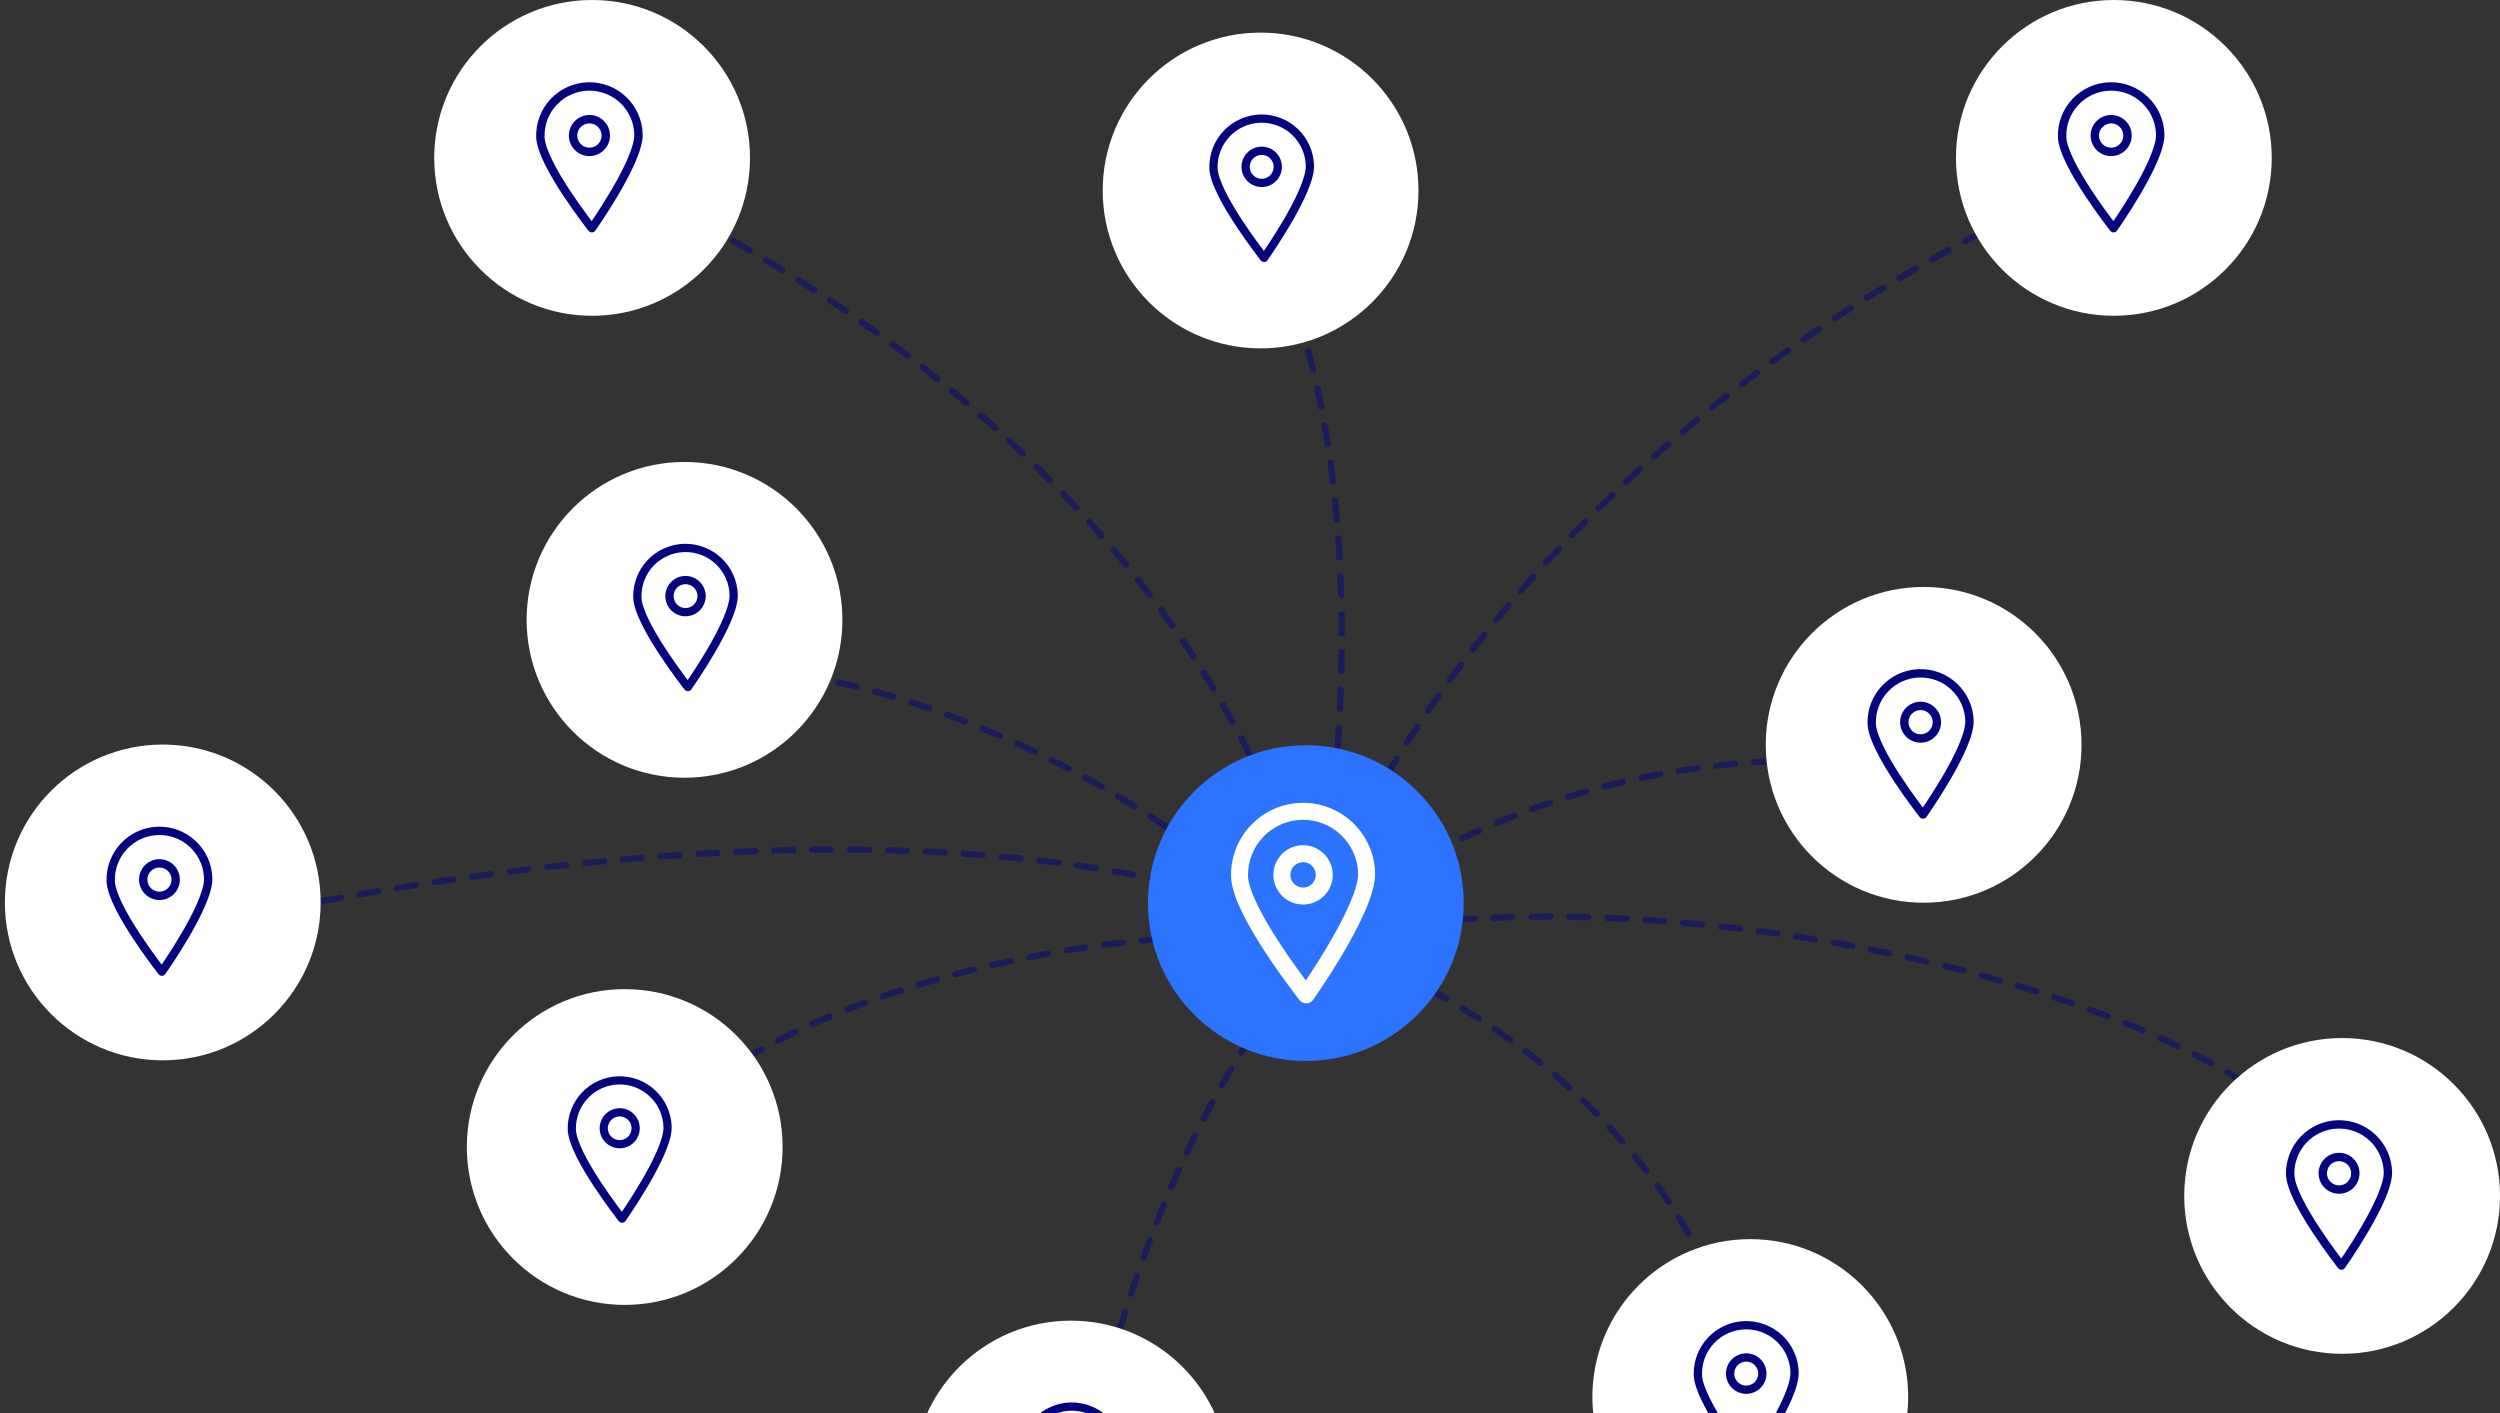 <svg xmlns="http://www.w3.org/2000/svg" width="460" height="260" viewBox="0 0 460 260" fill="none"><rect x="0" y="0" width="460" height="260" fill="#333333" stroke="none"/><path opacity="0.5" d="M240.278 173.723C253.835 159.779 295.59 133.749 354.156 141.186" stroke="#05047E" stroke-width="1.162" stroke-linecap="round" stroke-dasharray="3.49 3.49"></path><path opacity="0.5" d="M240.856 174.304C249.571 143.704 291.404 72.278 389.014 31.375" stroke="#05047E" stroke-width="1.162" stroke-linecap="round" stroke-dasharray="3.49 3.49"></path><path opacity="0.5" d="M241.438 174.304C226.138 157.842 182.059 124.337 128.141 122.013" stroke="#05047E" stroke-width="1.162" stroke-linecap="round" stroke-dasharray="3.49 3.49"></path><path opacity="0.5" d="M241.437 171.98C222.457 160.166 153.472 143.626 29.367 171.98" stroke="#05047E" stroke-width="1.162" stroke-linecap="round" stroke-dasharray="3.49 3.49"></path><path opacity="0.5" d="M240.858 171.98C237.372 143.704 206.462 76.113 110.711 31.956" stroke="#05047E" stroke-width="1.162" stroke-linecap="round" stroke-dasharray="3.49 3.49"></path><path opacity="0.5" d="M241.438 171.98C247.055 146.221 253.175 84.363 232.723 42.995" stroke="#05047E" stroke-width="1.162" stroke-linecap="round" stroke-dasharray="3.49 3.49"></path><path opacity="0.5" d="M241.438 173.142C205.415 168.494 139.179 182.438 116.52 212.07" stroke="#05047E" stroke-width="1.162" stroke-linecap="round" stroke-dasharray="3.49 3.49"></path><path opacity="0.5" d="M432.591 218.461C415.742 183.213 304.768 158.036 241.438 173.142" stroke="#05047E" stroke-width="1.162" stroke-linecap="round" stroke-dasharray="3.49 3.49"></path><path opacity="0.5" d="M322.199 259.713C320.456 239.571 301.863 193.942 241.438 172.561" stroke="#05047E" stroke-width="1.162" stroke-linecap="round" stroke-dasharray="3.49 3.49"></path><path opacity="0.5" d="M191.807 348.052C190.877 310.485 199.468 223.56 241.271 176.392" stroke="#05047E" stroke-width="1.162" stroke-linecap="round" stroke-dasharray="3.49 3.49"></path><circle cx="114.949" cy="211.051" r="29.051" fill="white"></circle><path fill-rule="evenodd" clip-rule="evenodd" d="M108.181 202.052C109.653 200.502 111.679 199.6 113.815 199.544C115.952 199.488 118.023 200.283 119.573 201.754C121.123 203.225 122.025 205.252 122.081 207.388C122.108 208.428 121.662 209.959 120.887 211.758C120.125 213.528 119.091 215.455 118.044 217.246C116.999 219.035 115.948 220.675 115.158 221.869C114.877 222.293 114.629 222.661 114.427 222.959C114.209 222.672 113.943 222.318 113.64 221.908C112.789 220.758 111.654 219.175 110.516 217.443C109.377 215.708 108.244 213.838 107.391 212.111C106.524 210.355 105.998 208.848 105.971 207.809C105.915 205.673 106.71 203.602 108.181 202.052ZM113.869 224.703C113.869 224.703 113.869 224.703 114.46 224.236L113.869 224.703C114.016 224.889 114.242 224.996 114.48 224.989C114.717 224.983 114.938 224.865 115.075 224.672L114.46 224.236C115.075 224.672 115.075 224.671 115.075 224.671L115.076 224.671L115.077 224.669L115.082 224.662L115.101 224.635L115.173 224.532C115.237 224.441 115.329 224.308 115.446 224.138C115.681 223.797 116.015 223.305 116.415 222.7C117.215 221.491 118.281 219.827 119.345 218.007C120.407 216.189 121.475 214.203 122.271 212.354C123.055 210.535 123.623 208.742 123.587 207.349C123.521 204.813 122.45 202.408 120.61 200.661C118.77 198.915 116.312 197.971 113.776 198.037C111.24 198.104 108.835 199.175 107.088 201.014C105.342 202.854 104.398 205.313 104.465 207.848C104.501 209.241 105.162 211.002 106.04 212.778C106.931 214.583 108.101 216.511 109.257 218.27C110.414 220.032 111.566 221.639 112.428 222.804C112.859 223.388 113.219 223.861 113.471 224.189C113.596 224.353 113.696 224.481 113.763 224.568L113.841 224.668L113.862 224.694L113.867 224.701L113.868 224.702L113.869 224.703ZM113.929 203.909C113.445 203.922 112.968 204.03 112.525 204.227C112.082 204.424 111.683 204.706 111.349 205.058C111.015 205.41 110.754 205.823 110.581 206.276C110.407 206.728 110.324 207.21 110.337 207.695C110.349 208.179 110.457 208.657 110.654 209.099C110.851 209.542 111.134 209.942 111.485 210.275C111.837 210.609 112.251 210.87 112.703 211.044C113.155 211.218 113.638 211.3 114.122 211.288C114.607 211.275 115.084 211.167 115.527 210.97C115.969 210.773 116.369 210.491 116.703 210.139C117.036 209.788 117.297 209.374 117.471 208.921C117.645 208.469 117.728 207.987 117.715 207.502C117.702 207.018 117.594 206.541 117.397 206.098C117.2 205.655 116.918 205.255 116.566 204.922C116.215 204.588 115.801 204.327 115.349 204.153C114.896 203.98 114.414 203.897 113.929 203.909ZM113.138 205.604C113.4 205.487 113.682 205.423 113.969 205.416C114.255 205.408 114.541 205.457 114.808 205.56C115.076 205.663 115.321 205.817 115.529 206.015C115.737 206.212 115.904 206.449 116.021 206.711C116.137 206.973 116.201 207.255 116.209 207.542C116.216 207.828 116.167 208.114 116.064 208.381C115.961 208.649 115.807 208.894 115.61 209.102C115.412 209.31 115.176 209.477 114.914 209.593C114.652 209.71 114.369 209.774 114.083 209.781C113.796 209.789 113.511 209.74 113.243 209.637C112.975 209.534 112.731 209.38 112.523 209.182C112.315 208.985 112.148 208.748 112.031 208.487C111.914 208.225 111.851 207.942 111.843 207.656C111.836 207.369 111.885 207.084 111.987 206.816C112.09 206.548 112.245 206.303 112.442 206.095C112.639 205.887 112.876 205.72 113.138 205.604Z" fill="#05047E"></path><circle cx="197.051" cy="272.051" r="29.051" fill="white"></circle><path fill-rule="evenodd" clip-rule="evenodd" d="M191.333 262.086C192.811 260.529 194.846 259.623 196.991 259.567C199.137 259.511 201.216 260.31 202.773 261.787C204.33 263.265 205.236 265.3 205.292 267.445C205.319 268.489 204.871 270.027 204.093 271.834C203.328 273.611 202.289 275.546 201.238 277.345C200.188 279.142 199.133 280.789 198.34 281.988C198.057 282.414 197.808 282.783 197.605 283.082C197.387 282.794 197.119 282.439 196.815 282.027C195.96 280.872 194.82 279.282 193.678 277.543C192.534 275.801 191.396 273.923 190.539 272.188C189.668 270.424 189.14 268.912 189.113 267.868C189.057 265.722 189.856 263.643 191.333 262.086ZM197.045 284.834C197.045 284.834 197.045 284.834 197.639 284.365L197.045 284.834C197.193 285.021 197.42 285.128 197.658 285.121C197.897 285.115 198.118 284.997 198.256 284.802L197.639 284.365C198.256 284.802 198.256 284.802 198.256 284.802L198.257 284.802L198.258 284.8L198.263 284.793L198.282 284.766L198.355 284.662C198.418 284.571 198.511 284.437 198.629 284.266C198.864 283.924 199.2 283.43 199.602 282.823C200.405 281.609 201.476 279.937 202.544 278.109C203.611 276.284 204.683 274.289 205.483 272.432C206.27 270.605 206.841 268.804 206.804 267.406C206.738 264.859 205.663 262.443 203.815 260.69C201.967 258.936 199.498 257.988 196.952 258.055C194.405 258.121 191.989 259.196 190.235 261.044C188.482 262.892 187.534 265.361 187.6 267.907C187.637 269.306 188.301 271.074 189.182 272.858C190.078 274.671 191.253 276.606 192.413 278.374C193.575 280.143 194.732 281.757 195.598 282.927C196.031 283.513 196.392 283.988 196.645 284.318C196.771 284.483 196.871 284.611 196.939 284.699L197.017 284.799L197.037 284.825L197.043 284.831L197.044 284.833L197.045 284.834ZM197.092 263.421C196.536 263.436 195.988 263.56 195.479 263.786C194.971 264.012 194.512 264.336 194.129 264.74C193.746 265.143 193.447 265.619 193.247 266.138C193.048 266.657 192.953 267.211 192.967 267.767C192.982 268.323 193.106 268.871 193.332 269.379C193.558 269.888 193.882 270.346 194.286 270.729C194.689 271.112 195.164 271.412 195.684 271.612C196.203 271.811 196.757 271.906 197.313 271.892C197.869 271.877 198.417 271.753 198.925 271.527C199.434 271.301 199.892 270.977 200.275 270.573C200.658 270.169 200.958 269.694 201.158 269.175C201.357 268.656 201.452 268.102 201.438 267.546C201.423 266.99 201.299 266.442 201.073 265.934C200.847 265.425 200.522 264.967 200.119 264.584C199.715 264.201 199.24 263.901 198.721 263.701C198.202 263.502 197.648 263.407 197.092 263.421ZM196.526 266.138C196.726 266.049 196.941 266 197.159 265.995C197.377 265.989 197.594 266.026 197.798 266.104C198.002 266.183 198.188 266.3 198.347 266.451C198.505 266.601 198.632 266.781 198.721 266.98C198.81 267.18 198.859 267.395 198.864 267.613C198.87 267.831 198.833 268.049 198.754 268.252C198.676 268.456 198.558 268.643 198.408 268.801C198.258 268.959 198.078 269.086 197.878 269.175C197.679 269.264 197.464 269.313 197.246 269.318C197.028 269.324 196.81 269.287 196.606 269.208C196.403 269.13 196.216 269.013 196.058 268.862C195.9 268.712 195.772 268.532 195.684 268.333C195.595 268.133 195.546 267.918 195.54 267.7C195.535 267.482 195.572 267.264 195.65 267.061C195.729 266.857 195.846 266.67 195.997 266.512C196.147 266.354 196.327 266.226 196.526 266.138Z" fill="#05047E"></path><circle cx="388.949" cy="29.051" r="29.051" fill="white"></circle><path fill-rule="evenodd" clip-rule="evenodd" d="M382.464 19.253C383.972 17.664 386.049 16.74 388.239 16.683C390.428 16.625 392.551 17.44 394.14 18.948C395.729 20.456 396.653 22.534 396.711 24.723C396.738 25.789 396.281 27.358 395.487 29.202C394.706 31.016 393.646 32.991 392.573 34.828C391.501 36.661 390.425 38.342 389.615 39.566C389.327 40.001 389.073 40.378 388.865 40.683C388.642 40.389 388.369 40.026 388.059 39.606C387.186 38.427 386.023 36.804 384.857 35.029C383.69 33.251 382.528 31.334 381.654 29.564C380.764 27.764 380.226 26.22 380.198 25.154C380.141 22.965 380.956 20.842 382.464 19.253ZM388.293 42.471C388.293 42.471 388.293 42.471 388.9 41.992L388.293 42.471C388.444 42.662 388.676 42.771 388.92 42.764C389.163 42.758 389.389 42.637 389.53 42.439L388.9 41.992C389.53 42.439 389.53 42.438 389.53 42.438L389.53 42.438L389.532 42.436L389.537 42.429L389.556 42.401L389.631 42.295C389.695 42.202 389.79 42.066 389.91 41.891C390.15 41.542 390.493 41.038 390.903 40.418C391.723 39.179 392.816 37.472 393.907 35.607C394.996 33.744 396.09 31.709 396.906 29.813C397.709 27.948 398.292 26.11 398.255 24.683C398.187 22.084 397.089 19.618 395.203 17.828C393.317 16.038 390.798 15.07 388.198 15.138C385.599 15.206 383.133 16.304 381.343 18.19C379.553 20.076 378.586 22.596 378.654 25.195C378.691 26.622 379.369 28.427 380.269 30.248C381.183 32.098 382.381 34.074 383.566 35.877C384.752 37.683 385.933 39.33 386.817 40.525C387.259 41.123 387.627 41.608 387.885 41.944C388.014 42.112 388.116 42.244 388.185 42.333L388.265 42.435L388.286 42.461L388.291 42.468L388.293 42.47L388.293 42.471ZM388.356 21.157C387.859 21.17 387.37 21.281 386.916 21.483C386.462 21.685 386.052 21.974 385.711 22.334C385.369 22.695 385.101 23.119 384.923 23.583C384.745 24.047 384.66 24.541 384.673 25.037C384.686 25.534 384.796 26.023 384.998 26.477C385.2 26.931 385.49 27.34 385.85 27.682C386.21 28.024 386.635 28.292 387.098 28.47C387.562 28.648 388.056 28.733 388.553 28.72C389.05 28.707 389.539 28.596 389.993 28.395C390.446 28.192 390.856 27.903 391.198 27.543C391.54 27.182 391.808 26.758 391.986 26.294C392.164 25.831 392.249 25.337 392.236 24.84C392.223 24.343 392.112 23.854 391.91 23.4C391.708 22.946 391.419 22.537 391.058 22.195C390.698 21.853 390.274 21.585 389.81 21.407C389.346 21.229 388.852 21.144 388.356 21.157ZM387.544 22.894C387.813 22.774 388.102 22.709 388.396 22.701C388.69 22.694 388.982 22.744 389.256 22.849C389.531 22.954 389.782 23.113 389.995 23.315C390.208 23.518 390.379 23.76 390.499 24.028C390.618 24.297 390.684 24.586 390.692 24.88C390.699 25.174 390.649 25.466 390.544 25.741C390.438 26.015 390.28 26.266 390.078 26.479C389.875 26.692 389.633 26.864 389.364 26.983C389.096 27.103 388.807 27.168 388.513 27.176C388.219 27.184 387.926 27.133 387.652 27.028C387.378 26.923 387.127 26.764 386.914 26.562C386.7 26.36 386.529 26.117 386.41 25.849C386.29 25.58 386.225 25.291 386.217 24.997C386.209 24.703 386.259 24.411 386.365 24.136C386.47 23.862 386.629 23.611 386.831 23.398C387.033 23.185 387.276 23.013 387.544 22.894Z" fill="#05047E"></path><circle cx="353.949" cy="137.051" r="29.051" fill="white"></circle><path fill-rule="evenodd" clip-rule="evenodd" d="M347.422 127.222C348.924 125.639 350.993 124.718 353.175 124.661C355.356 124.604 357.471 125.416 359.053 126.918C360.636 128.42 361.557 130.489 361.614 132.671C361.642 133.732 361.186 135.296 360.395 137.133C359.617 138.94 358.562 140.907 357.493 142.737C356.425 144.563 355.352 146.238 354.546 147.457C354.259 147.891 354.006 148.266 353.799 148.57C353.577 148.277 353.304 147.915 352.995 147.497C352.126 146.322 350.967 144.706 349.806 142.937C348.643 141.166 347.486 139.257 346.615 137.493C345.729 135.7 345.192 134.162 345.165 133.1C345.108 130.919 345.919 128.804 347.422 127.222ZM353.229 150.351C353.229 150.351 353.229 150.351 353.833 149.874L353.229 150.351C353.379 150.541 353.611 150.65 353.853 150.643C354.095 150.637 354.321 150.517 354.461 150.319L353.833 149.874C354.461 150.319 354.461 150.319 354.461 150.319L354.461 150.318L354.463 150.316L354.468 150.309L354.487 150.281L354.561 150.176C354.626 150.083 354.72 149.948 354.84 149.774C355.079 149.426 355.42 148.924 355.829 148.306C356.646 147.072 357.735 145.372 358.821 143.513C359.906 141.657 360.996 139.629 361.809 137.741C362.609 135.883 363.19 134.053 363.152 132.631C363.085 130.041 361.991 127.585 360.113 125.802C358.234 124.019 355.724 123.055 353.134 123.122C350.545 123.19 348.089 124.284 346.306 126.162C344.522 128.041 343.559 130.551 343.626 133.141C343.663 134.562 344.339 136.36 345.235 138.174C346.145 140.017 347.34 141.985 348.52 143.782C349.701 145.581 350.878 147.222 351.758 148.412C352.198 149.008 352.565 149.491 352.822 149.826C352.951 149.994 353.052 150.124 353.121 150.213L353.201 150.315L353.222 150.341L353.227 150.348L353.229 150.35L353.229 150.351ZM353.291 129.118C352.796 129.131 352.309 129.241 351.857 129.443C351.405 129.644 350.997 129.932 350.656 130.291C350.315 130.65 350.049 131.073 349.871 131.535C349.694 131.997 349.609 132.489 349.622 132.984C349.635 133.478 349.745 133.966 349.947 134.418C350.148 134.87 350.436 135.278 350.795 135.619C351.154 135.959 351.577 136.226 352.039 136.403C352.501 136.581 352.993 136.665 353.488 136.653C353.982 136.64 354.47 136.529 354.922 136.328C355.374 136.127 355.782 135.839 356.123 135.48C356.463 135.121 356.73 134.698 356.907 134.236C357.085 133.774 357.169 133.282 357.156 132.787C357.144 132.292 357.033 131.805 356.832 131.353C356.631 130.901 356.342 130.493 355.984 130.152C355.625 129.811 355.202 129.545 354.74 129.367C354.278 129.19 353.786 129.105 353.291 129.118ZM352.483 130.848C352.75 130.729 353.038 130.664 353.331 130.657C353.624 130.649 353.915 130.699 354.189 130.804C354.462 130.909 354.712 131.067 354.924 131.268C355.137 131.47 355.307 131.711 355.426 131.979C355.545 132.246 355.611 132.535 355.618 132.827C355.626 133.12 355.576 133.411 355.471 133.685C355.366 133.958 355.208 134.208 355.007 134.42C354.805 134.633 354.564 134.803 354.296 134.922C354.029 135.041 353.74 135.107 353.448 135.114C353.155 135.122 352.864 135.072 352.59 134.967C352.317 134.862 352.067 134.704 351.854 134.503C351.642 134.301 351.471 134.06 351.352 133.792C351.233 133.525 351.168 133.236 351.16 132.944C351.153 132.651 351.203 132.36 351.308 132.086C351.413 131.813 351.571 131.563 351.772 131.351C351.974 131.138 352.215 130.968 352.483 130.848Z" fill="#05047E"></path><circle cx="430.949" cy="220.05" r="29.051" fill="white"></circle><path fill-rule="evenodd" clip-rule="evenodd" d="M424.419 210.22C425.921 208.637 427.99 207.716 430.171 207.659C432.352 207.602 434.466 208.414 436.048 209.916C437.631 211.418 438.552 213.487 438.608 215.668C438.636 216.729 438.181 218.292 437.39 220.129C436.612 221.935 435.557 223.903 434.488 225.731C433.42 227.558 432.348 229.232 431.541 230.451C431.254 230.884 431.002 231.26 430.795 231.563C430.573 231.271 430.301 230.909 429.991 230.491C429.122 229.316 427.964 227.7 426.803 225.932C425.64 224.162 424.483 222.252 423.612 220.489C422.727 218.696 422.19 217.158 422.162 216.097C422.105 213.916 422.917 211.802 424.419 210.22ZM430.225 233.344C430.225 233.344 430.225 233.344 430.829 232.867L430.225 233.344C430.376 233.534 430.607 233.643 430.849 233.636C431.091 233.63 431.317 233.51 431.457 233.312L430.829 232.867C431.457 233.312 431.457 233.312 431.457 233.312L431.457 233.311L431.459 233.309L431.464 233.302L431.483 233.275L431.557 233.169C431.622 233.077 431.716 232.941 431.835 232.767C432.075 232.419 432.416 231.917 432.824 231.3C433.641 230.065 434.73 228.366 435.816 226.508C436.9 224.652 437.99 222.625 438.803 220.737C439.603 218.88 440.184 217.049 440.146 215.628C440.079 213.039 438.986 210.583 437.107 208.8C435.229 207.017 432.719 206.054 430.131 206.121C427.542 206.189 425.086 207.282 423.303 209.161C421.52 211.039 420.557 213.549 420.624 216.137C420.662 217.559 421.337 219.357 422.233 221.17C423.143 223.013 424.337 224.98 425.517 226.777C426.698 228.576 427.874 230.216 428.754 231.406C429.195 232.001 429.561 232.485 429.819 232.82C429.947 232.987 430.048 233.118 430.118 233.207L430.197 233.308L430.218 233.335L430.223 233.341L430.225 233.343L430.225 233.344ZM430.287 212.116C429.793 212.129 429.305 212.239 428.853 212.44C428.401 212.642 427.993 212.93 427.653 213.289C427.312 213.648 427.046 214.07 426.868 214.532C426.691 214.994 426.606 215.486 426.619 215.981C426.632 216.475 426.742 216.962 426.943 217.414C427.145 217.866 427.433 218.274 427.792 218.615C428.151 218.956 428.573 219.222 429.035 219.4C429.497 219.577 429.989 219.662 430.484 219.649C430.978 219.636 431.466 219.525 431.918 219.324C432.37 219.123 432.778 218.835 433.118 218.476C433.459 218.117 433.725 217.695 433.903 217.233C434.08 216.771 434.165 216.279 434.152 215.784C434.139 215.289 434.029 214.802 433.827 214.35C433.626 213.898 433.338 213.49 432.979 213.15C432.62 212.809 432.198 212.542 431.736 212.365C431.274 212.188 430.782 212.103 430.287 212.116ZM429.479 213.846C429.746 213.727 430.035 213.662 430.327 213.654C430.62 213.646 430.911 213.696 431.184 213.801C431.458 213.906 431.708 214.064 431.92 214.265C432.132 214.467 432.303 214.708 432.422 214.976C432.541 215.243 432.606 215.531 432.614 215.824C432.621 216.117 432.571 216.408 432.466 216.681C432.362 216.955 432.204 217.205 432.002 217.417C431.801 217.629 431.559 217.8 431.292 217.919C431.025 218.038 430.736 218.103 430.444 218.111C430.151 218.118 429.86 218.068 429.586 217.963C429.313 217.858 429.063 217.701 428.851 217.499C428.639 217.298 428.468 217.056 428.349 216.789C428.23 216.521 428.165 216.233 428.157 215.941C428.149 215.648 428.2 215.357 428.304 215.083C428.409 214.81 428.567 214.56 428.769 214.348C428.97 214.135 429.211 213.965 429.479 213.846Z" fill="#05047E"></path><circle cx="322.051" cy="257.051" r="29.051" fill="white"></circle><path fill-rule="evenodd" clip-rule="evenodd" d="M315.402 247.135C316.888 245.569 318.936 244.658 321.094 244.601C323.252 244.545 325.345 245.348 326.911 246.835C328.477 248.321 329.388 250.369 329.445 252.527C329.472 253.577 329.021 255.124 328.239 256.942C327.469 258.73 326.424 260.677 325.366 262.487C324.31 264.294 323.249 265.951 322.451 267.157C322.167 267.586 321.916 267.958 321.712 268.258C321.492 267.969 321.222 267.611 320.916 267.197C320.057 266.034 318.91 264.435 317.761 262.685C316.61 260.933 315.465 259.043 314.603 257.298C313.727 255.524 313.196 254.002 313.168 252.952C313.112 250.794 313.915 248.701 315.402 247.135ZM321.148 270.02C321.148 270.021 321.148 270.021 321.745 269.549L321.148 270.021C321.297 270.209 321.525 270.316 321.765 270.31C322.005 270.304 322.228 270.185 322.367 269.989L321.745 269.549C322.367 269.989 322.367 269.989 322.367 269.989L322.367 269.988L322.369 269.986L322.374 269.979L322.393 269.952L322.466 269.847C322.53 269.756 322.623 269.622 322.742 269.45C322.978 269.105 323.316 268.608 323.72 267.997C324.529 266.776 325.606 265.094 326.681 263.255C327.754 261.419 328.833 259.412 329.637 257.544C330.429 255.706 331.003 253.894 330.967 252.487C330.9 249.925 329.818 247.495 327.959 245.73C326.1 243.966 323.616 243.012 321.054 243.079C318.492 243.146 316.062 244.228 314.297 246.087C312.533 247.946 311.579 250.43 311.646 252.992C311.683 254.399 312.351 256.178 313.238 257.972C314.139 259.796 315.321 261.743 316.488 263.521C317.657 265.301 318.821 266.925 319.692 268.103C320.128 268.692 320.491 269.17 320.746 269.502C320.873 269.667 320.973 269.797 321.041 269.885L321.12 269.985L321.141 270.011L321.146 270.018L321.147 270.02L321.148 270.02ZM321.209 249.012C320.72 249.025 320.237 249.134 319.79 249.333C319.343 249.532 318.939 249.817 318.602 250.172C318.265 250.528 318.001 250.946 317.826 251.403C317.65 251.86 317.566 252.347 317.579 252.837C317.592 253.326 317.701 253.808 317.9 254.256C318.099 254.703 318.384 255.107 318.74 255.444C319.095 255.781 319.513 256.045 319.97 256.22C320.427 256.396 320.914 256.479 321.404 256.467C321.893 256.454 322.375 256.345 322.823 256.146C323.27 255.947 323.674 255.661 324.011 255.306C324.348 254.951 324.612 254.533 324.787 254.076C324.963 253.619 325.047 253.131 325.034 252.642C325.021 252.152 324.912 251.67 324.713 251.223C324.514 250.776 324.229 250.372 323.873 250.035C323.518 249.698 323.1 249.434 322.643 249.258C322.186 249.083 321.699 248.999 321.209 249.012ZM320.409 250.724C320.674 250.606 320.959 250.541 321.249 250.534C321.539 250.526 321.827 250.576 322.097 250.68C322.368 250.784 322.615 250.94 322.825 251.139C323.035 251.339 323.204 251.577 323.322 251.842C323.44 252.107 323.504 252.392 323.512 252.682C323.519 252.971 323.47 253.26 323.366 253.53C323.262 253.8 323.106 254.048 322.907 254.258C322.707 254.468 322.468 254.637 322.204 254.755C321.939 254.873 321.654 254.937 321.364 254.945C321.074 254.952 320.786 254.903 320.516 254.799C320.245 254.695 319.998 254.539 319.788 254.339C319.578 254.14 319.409 253.901 319.291 253.636C319.173 253.372 319.109 253.086 319.101 252.797C319.094 252.507 319.143 252.219 319.247 251.949C319.351 251.678 319.507 251.431 319.706 251.221C319.906 251.01 320.145 250.842 320.409 250.724Z" fill="#05047E"></path><circle cx="29.949" cy="166.05" r="29.051" fill="white"></circle><path fill-rule="evenodd" clip-rule="evenodd" d="M23.389 156.198C24.887 154.62 26.95 153.701 29.125 153.644C31.301 153.588 33.409 154.397 34.987 155.895C36.566 157.393 37.484 159.457 37.541 161.632C37.569 162.69 37.114 164.249 36.326 166.081C35.55 167.883 34.497 169.845 33.431 171.669C32.367 173.49 31.297 175.16 30.493 176.376C30.206 176.808 29.954 177.183 29.748 177.485C29.526 177.194 29.255 176.833 28.947 176.416C28.08 175.244 26.925 173.632 25.766 171.869C24.607 170.103 23.453 168.199 22.584 166.44C21.701 164.652 21.166 163.118 21.138 162.06C21.081 159.885 21.891 157.776 23.389 156.198ZM29.18 179.261C29.18 179.262 29.18 179.262 29.782 178.786L29.18 179.262C29.33 179.451 29.56 179.559 29.802 179.553C30.044 179.547 30.268 179.427 30.408 179.23L29.782 178.786C30.408 179.23 30.408 179.229 30.408 179.229L30.409 179.229L30.41 179.227L30.415 179.22L30.434 179.192L30.508 179.087C30.573 178.995 30.667 178.86 30.786 178.686C31.024 178.339 31.365 177.838 31.772 177.222C32.587 175.992 33.673 174.296 34.756 172.443C35.837 170.593 36.924 168.571 37.735 166.688C38.533 164.835 39.112 163.01 39.075 161.592C39.008 159.01 37.917 156.56 36.044 154.782C34.17 153.004 31.667 152.043 29.085 152.111C26.503 152.178 24.054 153.268 22.276 155.142C20.498 157.015 19.537 159.518 19.604 162.1C19.641 163.518 20.315 165.311 21.208 167.12C22.116 168.957 23.307 170.92 24.484 172.712C25.662 174.506 26.835 176.142 27.713 177.328C28.152 177.922 28.518 178.404 28.774 178.739C28.902 178.906 29.003 179.036 29.073 179.124L29.152 179.226L29.172 179.252L29.178 179.259L29.179 179.261L29.18 179.261ZM29.242 158.089C28.748 158.102 28.262 158.212 27.811 158.413C27.361 158.613 26.954 158.901 26.614 159.259C26.274 159.617 26.009 160.038 25.832 160.499C25.655 160.959 25.57 161.451 25.583 161.944C25.596 162.437 25.706 162.923 25.907 163.374C26.107 163.825 26.395 164.232 26.753 164.571C27.111 164.911 27.532 165.177 27.993 165.354C28.453 165.531 28.945 165.615 29.438 165.602C29.931 165.589 30.417 165.479 30.868 165.279C31.319 165.078 31.726 164.79 32.065 164.433C32.405 164.075 32.671 163.653 32.848 163.193C33.025 162.732 33.109 162.241 33.096 161.748C33.083 161.254 32.973 160.768 32.773 160.318C32.572 159.867 32.284 159.46 31.927 159.12C31.569 158.78 31.147 158.515 30.687 158.338C30.226 158.161 29.735 158.076 29.242 158.089ZM28.436 159.815C28.702 159.696 28.99 159.631 29.282 159.623C29.573 159.616 29.864 159.666 30.137 159.77C30.409 159.875 30.658 160.032 30.87 160.233C31.082 160.434 31.252 160.675 31.371 160.942C31.49 161.208 31.555 161.496 31.562 161.788C31.57 162.08 31.52 162.37 31.415 162.643C31.311 162.915 31.153 163.164 30.952 163.376C30.751 163.588 30.511 163.758 30.244 163.877C29.977 163.996 29.69 164.061 29.398 164.068C29.106 164.076 28.815 164.026 28.543 163.921C28.27 163.817 28.021 163.659 27.809 163.458C27.597 163.257 27.427 163.017 27.309 162.75C27.19 162.483 27.125 162.196 27.117 161.904C27.11 161.612 27.16 161.321 27.264 161.049C27.369 160.776 27.526 160.527 27.727 160.315C27.928 160.103 28.169 159.933 28.436 159.815Z" fill="#05047E"></path><circle cx="125.949" cy="114.051" r="29.051" fill="white"></circle><path fill-rule="evenodd" clip-rule="evenodd" d="M120.254 104.102C121.735 102.542 123.774 101.635 125.924 101.579C128.073 101.522 130.157 102.323 131.717 103.803C133.277 105.283 134.184 107.323 134.241 109.472C134.268 110.518 133.819 112.059 133.039 113.87C132.273 115.65 131.232 117.589 130.179 119.392C129.127 121.192 128.069 122.842 127.275 124.043C126.992 124.471 126.742 124.841 126.539 125.14C126.32 124.852 126.052 124.495 125.747 124.083C124.89 122.925 123.748 121.332 122.604 119.59C121.458 117.844 120.317 115.962 119.459 114.224C118.586 112.457 118.057 110.941 118.03 109.896C117.974 107.746 118.774 105.662 120.254 104.102ZM125.977 126.895C125.977 126.895 125.977 126.896 126.572 126.426L125.977 126.896C126.125 127.083 126.353 127.19 126.592 127.184C126.831 127.177 127.053 127.059 127.191 126.864L126.572 126.426C127.191 126.864 127.191 126.864 127.191 126.864L127.192 126.863L127.193 126.861L127.198 126.854L127.217 126.827L127.29 126.723C127.354 126.632 127.447 126.498 127.564 126.327C127.8 125.984 128.136 125.489 128.539 124.88C129.344 123.664 130.418 121.989 131.488 120.157C132.557 118.328 133.631 116.33 134.432 114.469C135.221 112.638 135.793 110.834 135.756 109.433C135.69 106.881 134.612 104.46 132.761 102.703C130.909 100.946 128.436 99.996 125.884 100.063C123.332 100.129 120.912 101.207 119.154 103.058C117.397 104.91 116.447 107.383 116.514 109.935C116.551 111.336 117.216 113.108 118.099 114.896C118.996 116.712 120.173 118.652 121.336 120.422C122.501 122.195 123.66 123.812 124.528 124.985C124.962 125.572 125.323 126.048 125.576 126.379C125.703 126.544 125.803 126.672 125.871 126.76L125.95 126.86L125.97 126.886L125.975 126.893L125.977 126.895L125.977 126.895ZM126.038 105.971C125.551 105.984 125.07 106.093 124.625 106.291C124.179 106.489 123.777 106.773 123.442 107.127C123.106 107.481 122.843 107.897 122.668 108.353C122.493 108.808 122.41 109.293 122.423 109.781C122.436 110.268 122.544 110.748 122.742 111.194C122.941 111.64 123.225 112.042 123.579 112.377C123.932 112.713 124.349 112.976 124.804 113.151C125.259 113.325 125.745 113.409 126.232 113.396C126.72 113.383 127.2 113.275 127.645 113.076C128.091 112.878 128.493 112.594 128.829 112.24C129.165 111.887 129.427 111.47 129.602 111.015C129.777 110.56 129.86 110.074 129.848 109.587C129.835 109.099 129.726 108.619 129.528 108.173C129.33 107.728 129.045 107.326 128.692 106.99C128.338 106.654 127.922 106.392 127.466 106.217C127.011 106.042 126.526 105.959 126.038 105.971ZM125.242 107.676C125.505 107.559 125.789 107.495 126.078 107.487C126.366 107.48 126.653 107.529 126.923 107.632C127.192 107.736 127.438 107.891 127.648 108.09C127.857 108.289 128.025 108.527 128.143 108.79C128.26 109.054 128.324 109.338 128.332 109.626C128.339 109.915 128.29 110.202 128.186 110.471C128.083 110.741 127.928 110.987 127.729 111.196C127.53 111.406 127.292 111.574 127.029 111.691C126.765 111.808 126.481 111.873 126.193 111.88C125.904 111.888 125.617 111.838 125.348 111.735C125.078 111.632 124.832 111.476 124.623 111.277C124.413 111.079 124.245 110.841 124.128 110.577C124.011 110.314 123.946 110.03 123.939 109.741C123.931 109.453 123.981 109.166 124.084 108.896C124.187 108.627 124.343 108.38 124.541 108.171C124.74 107.962 124.978 107.794 125.242 107.676Z" fill="#05047E"></path><circle cx="108.949" cy="29.051" r="29.051" fill="white"></circle><path fill-rule="evenodd" clip-rule="evenodd" d="M102.464 19.253C103.972 17.664 106.049 16.74 108.239 16.683C110.428 16.625 112.551 17.44 114.14 18.948C115.729 20.456 116.653 22.534 116.71 24.723C116.738 25.789 116.281 27.358 115.487 29.202C114.706 31.016 113.646 32.991 112.573 34.828C111.501 36.661 110.425 38.342 109.615 39.566C109.327 40.001 109.073 40.378 108.865 40.683C108.642 40.389 108.369 40.026 108.059 39.606C107.186 38.427 106.023 36.804 104.857 35.029C103.69 33.251 102.528 31.334 101.654 29.564C100.764 27.764 100.226 26.22 100.198 25.154C100.141 22.965 100.956 20.842 102.464 19.253ZM108.293 42.471C108.293 42.471 108.293 42.471 108.9 41.992L108.293 42.471C108.444 42.662 108.676 42.771 108.92 42.764C109.163 42.758 109.389 42.637 109.53 42.439L108.9 41.992C109.53 42.439 109.53 42.438 109.53 42.438L109.53 42.438L109.532 42.436L109.537 42.429L109.556 42.401L109.631 42.295C109.695 42.202 109.79 42.066 109.91 41.891C110.15 41.542 110.493 41.038 110.903 40.418C111.723 39.179 112.816 37.472 113.907 35.607C114.995 33.744 116.09 31.709 116.906 29.813C117.709 27.948 118.292 26.11 118.255 24.683C118.187 22.084 117.089 19.618 115.203 17.828C113.317 16.038 110.798 15.07 108.198 15.138C105.599 15.206 103.133 16.304 101.343 18.19C99.553 20.076 98.586 22.596 98.654 25.195C98.691 26.622 99.369 28.427 100.269 30.248C101.182 32.098 102.381 34.074 103.566 35.877C104.752 37.683 105.933 39.33 106.817 40.525C107.259 41.123 107.627 41.608 107.885 41.944C108.014 42.112 108.116 42.244 108.185 42.333L108.265 42.435L108.286 42.461L108.291 42.468L108.293 42.47L108.293 42.471ZM108.356 21.157C107.859 21.17 107.37 21.281 106.916 21.483C106.462 21.685 106.052 21.974 105.711 22.334C105.369 22.695 105.101 23.119 104.923 23.583C104.745 24.047 104.66 24.541 104.673 25.037C104.686 25.534 104.796 26.023 104.998 26.477C105.2 26.931 105.49 27.34 105.85 27.682C106.21 28.024 106.635 28.292 107.098 28.47C107.562 28.648 108.056 28.733 108.553 28.72C109.05 28.707 109.539 28.596 109.993 28.395C110.446 28.192 110.856 27.903 111.198 27.543C111.54 27.182 111.808 26.758 111.986 26.294C112.164 25.831 112.249 25.337 112.236 24.84C112.223 24.343 112.112 23.854 111.91 23.4C111.708 22.946 111.419 22.537 111.058 22.195C110.698 21.853 110.274 21.585 109.81 21.407C109.346 21.229 108.852 21.144 108.356 21.157ZM107.544 22.894C107.813 22.774 108.102 22.709 108.396 22.701C108.69 22.694 108.982 22.744 109.256 22.849C109.531 22.954 109.782 23.113 109.995 23.315C110.208 23.518 110.379 23.76 110.499 24.028C110.618 24.297 110.684 24.586 110.692 24.88C110.699 25.174 110.649 25.466 110.544 25.741C110.438 26.015 110.28 26.266 110.078 26.479C109.875 26.692 109.633 26.864 109.364 26.983C109.096 27.103 108.807 27.168 108.513 27.176C108.219 27.184 107.926 27.133 107.652 27.028C107.378 26.923 107.127 26.764 106.914 26.562C106.7 26.36 106.529 26.117 106.41 25.849C106.29 25.58 106.225 25.291 106.217 24.997C106.209 24.703 106.259 24.411 106.365 24.136C106.47 23.862 106.629 23.611 106.831 23.398C107.033 23.185 107.276 23.013 107.544 22.894Z" fill="#05047E"></path><circle cx="231.949" cy="35.051" r="29.051" fill="white"></circle><path fill-rule="evenodd" clip-rule="evenodd" d="M226.266 25.111C227.748 23.549 229.789 22.641 231.941 22.584C234.093 22.528 236.179 23.329 237.74 24.811C239.302 26.293 240.21 28.334 240.267 30.486C240.294 31.533 239.845 33.076 239.064 34.888C238.297 36.671 237.255 38.612 236.201 40.416C235.147 42.218 234.089 43.87 233.294 45.072C233.01 45.5 232.761 45.871 232.557 46.17C232.338 45.882 232.069 45.525 231.764 45.112C230.907 43.953 229.764 42.359 228.618 40.614C227.47 38.867 226.329 36.983 225.47 35.243C224.596 33.474 224.067 31.957 224.039 30.91C223.983 28.758 224.784 26.672 226.266 25.111ZM231.995 47.927C231.995 47.927 231.995 47.928 232.591 47.457L231.995 47.928C232.143 48.115 232.371 48.222 232.61 48.216C232.849 48.21 233.072 48.091 233.21 47.896L232.591 47.457C233.21 47.896 233.21 47.896 233.21 47.895L233.211 47.895L233.212 47.893L233.217 47.886L233.236 47.859L233.309 47.755C233.373 47.663 233.466 47.53 233.584 47.358C233.82 47.015 234.156 46.519 234.559 45.91C235.365 44.692 236.44 43.015 237.511 41.182C238.581 39.351 239.656 37.351 240.458 35.488C241.248 33.655 241.821 31.849 241.784 30.447C241.717 27.892 240.639 25.469 238.785 23.71C236.932 21.951 234.456 21 231.901 21.067C229.347 21.134 226.924 22.212 225.165 24.066C223.406 25.919 222.455 28.395 222.522 30.95C222.558 32.352 223.225 34.126 224.109 35.915C225.007 37.733 226.185 39.675 227.349 41.447C228.515 43.222 229.675 44.841 230.544 46.015C230.978 46.602 231.34 47.079 231.594 47.41C231.72 47.575 231.82 47.704 231.889 47.792L231.967 47.892L231.987 47.918L231.993 47.925L231.994 47.927L231.995 47.927ZM232.056 26.982C231.568 26.994 231.087 27.103 230.641 27.302C230.195 27.5 229.793 27.785 229.457 28.139C229.12 28.493 228.857 28.91 228.682 29.366C228.507 29.821 228.424 30.307 228.437 30.795C228.449 31.283 228.558 31.764 228.757 32.21C228.955 32.656 229.24 33.058 229.594 33.394C229.948 33.73 230.365 33.993 230.82 34.168C231.276 34.343 231.762 34.427 232.25 34.414C232.738 34.401 233.219 34.293 233.665 34.094C234.111 33.896 234.513 33.611 234.849 33.257C235.185 32.903 235.448 32.486 235.623 32.031C235.798 31.575 235.882 31.089 235.869 30.601C235.856 30.113 235.748 29.632 235.549 29.186C235.351 28.74 235.066 28.338 234.712 28.002C234.358 27.666 233.941 27.402 233.485 27.227C233.03 27.053 232.544 26.969 232.056 26.982ZM231.258 28.689C231.522 28.571 231.807 28.507 232.095 28.499C232.384 28.492 232.672 28.541 232.941 28.645C233.211 28.748 233.458 28.904 233.667 29.103C233.877 29.302 234.045 29.54 234.162 29.803C234.28 30.067 234.344 30.352 234.352 30.641C234.359 30.929 234.31 31.217 234.206 31.486C234.103 31.756 233.947 32.003 233.748 32.212C233.549 32.422 233.311 32.59 233.047 32.707C232.783 32.825 232.499 32.889 232.21 32.897C231.922 32.904 231.634 32.855 231.365 32.751C231.095 32.648 230.848 32.492 230.639 32.293C230.429 32.094 230.261 31.856 230.143 31.593C230.026 31.329 229.962 31.044 229.954 30.755C229.947 30.467 229.996 30.179 230.1 29.91C230.203 29.64 230.359 29.393 230.558 29.184C230.756 28.974 230.995 28.806 231.258 28.689Z" fill="#05047E"></path><circle cx="240.277" cy="166.17" r="29.05" fill="#2C73FF"></circle><path fill-rule="evenodd" clip-rule="evenodd" d="M232.42 154.003C234.27 152.054 236.818 150.92 239.503 150.849C242.189 150.779 244.793 151.779 246.742 153.629C248.69 155.478 249.825 158.026 249.895 160.712C249.927 161.959 249.381 163.894 248.356 166.274C247.358 168.593 245.999 171.128 244.615 173.496C243.234 175.858 241.846 178.025 240.801 179.604C240.614 179.887 240.438 180.151 240.275 180.393C240.1 180.16 239.91 179.905 239.708 179.632C238.583 178.111 237.083 176.019 235.581 173.732C234.076 171.439 232.586 168.979 231.467 166.715C230.32 164.392 229.673 162.488 229.641 161.241C229.571 158.555 230.57 155.951 232.42 154.003ZM239.117 184.025C239.118 184.025 239.118 184.025 240.344 183.056L239.118 184.025C239.423 184.412 239.893 184.632 240.385 184.619C240.878 184.606 241.335 184.362 241.62 183.96L240.344 183.056C241.62 183.96 241.62 183.96 241.62 183.959L241.621 183.958L241.623 183.956L241.63 183.946L241.655 183.91C241.678 183.878 241.71 183.831 241.753 183.771C241.837 183.65 241.96 183.472 242.117 183.245C242.43 182.79 242.875 182.135 243.408 181.329C244.473 179.719 245.895 177.5 247.313 175.073C248.729 172.651 250.158 169.994 251.228 167.51C252.271 165.088 253.071 162.61 253.02 160.63C252.928 157.116 251.444 153.781 248.894 151.361C246.344 148.941 242.936 147.633 239.422 147.724C235.907 147.816 232.573 149.3 230.153 151.851C227.732 154.401 226.424 157.808 226.516 161.322C226.568 163.303 227.497 165.734 228.665 168.099C229.862 170.524 231.428 173.103 232.968 175.448C234.512 177.797 236.047 179.939 237.195 181.491C237.77 182.268 238.248 182.899 238.584 183.337C238.752 183.556 238.885 183.727 238.976 183.843C239.021 183.902 239.056 183.946 239.08 183.977L239.108 184.012L239.115 184.021L239.117 184.024L239.117 184.025ZM239.625 155.518C238.908 155.536 238.202 155.696 237.547 155.988C236.892 156.279 236.301 156.697 235.807 157.217C235.313 157.737 234.927 158.35 234.67 159.019C234.413 159.689 234.29 160.402 234.309 161.119C234.328 161.836 234.487 162.542 234.779 163.197C235.071 163.852 235.488 164.444 236.009 164.937C236.529 165.431 237.141 165.817 237.811 166.074C238.48 166.331 239.194 166.454 239.91 166.435C240.627 166.417 241.333 166.257 241.989 165.965C242.644 165.674 243.235 165.256 243.729 164.736C244.222 164.216 244.609 163.603 244.866 162.934C245.123 162.264 245.246 161.551 245.227 160.834C245.208 160.117 245.048 159.411 244.757 158.756C244.465 158.101 244.047 157.509 243.527 157.016C243.007 156.522 242.395 156.136 241.725 155.879C241.056 155.621 240.342 155.499 239.625 155.518ZM238.818 158.843C239.098 158.719 239.4 158.65 239.707 158.642C240.013 158.634 240.319 158.687 240.605 158.797C240.891 158.907 241.153 159.072 241.375 159.283C241.598 159.494 241.776 159.747 241.901 160.027C242.026 160.307 242.094 160.609 242.102 160.916C242.11 161.222 242.057 161.527 241.948 161.813C241.838 162.1 241.672 162.361 241.461 162.584C241.25 162.806 240.997 162.985 240.717 163.109C240.437 163.234 240.135 163.302 239.829 163.31C239.522 163.318 239.217 163.266 238.931 163.156C238.645 163.046 238.383 162.881 238.161 162.67C237.938 162.459 237.76 162.206 237.635 161.926C237.51 161.646 237.442 161.344 237.434 161.037C237.426 160.731 237.478 160.426 237.588 160.14C237.698 159.853 237.863 159.592 238.074 159.369C238.285 159.147 238.538 158.968 238.818 158.843Z" fill="white"></path></svg>